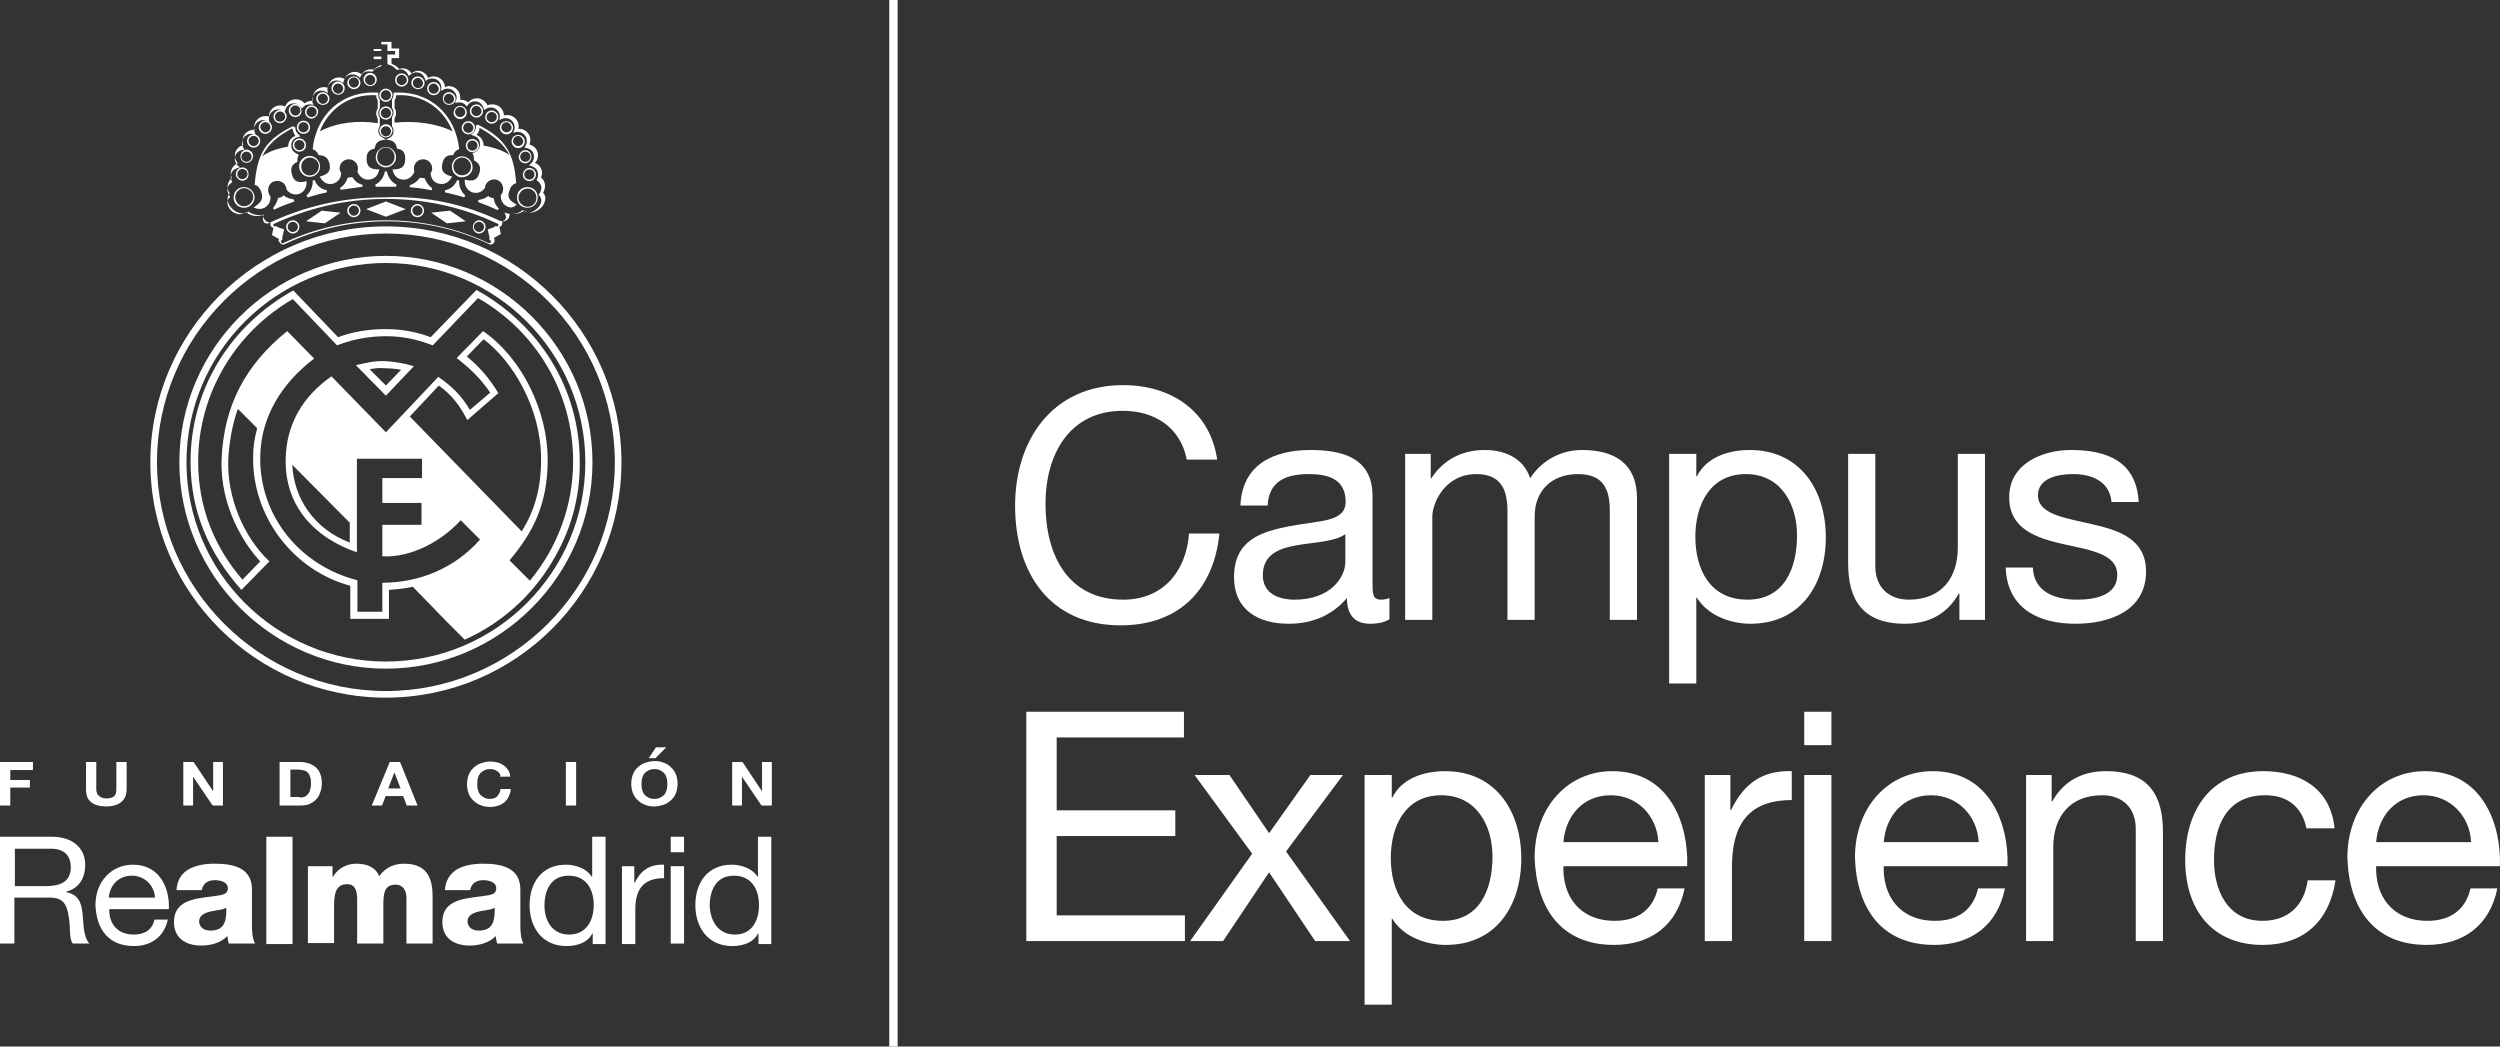 <svg xmlns="http://www.w3.org/2000/svg" width="172" height="72" viewBox="0 0 172 72" fill="none"><rect x="0" y="0" width="172" height="72" fill="#333333" stroke="none"/><path d="M169.969 61.121H171.817C171.311 63.64 169.507 65.01 166.955 65.01C163.325 65.01 161.609 62.491 161.499 59C161.499 55.575 163.743 53.056 166.845 53.056C170.871 53.056 172.103 56.834 171.993 59.596H163.479C163.413 61.585 164.535 63.353 167.021 63.353C168.561 63.353 169.639 62.602 169.969 61.121ZM163.479 57.939H170.013C169.925 56.15 168.583 54.713 166.735 54.713C164.777 54.713 163.611 56.194 163.479 57.939Z" fill="white"></path><path d="M160.617 56.989H158.681C158.395 55.553 157.405 54.713 155.865 54.713C153.159 54.713 152.323 56.857 152.323 59.177C152.323 61.276 153.269 63.353 155.645 63.353C157.449 63.353 158.527 62.292 158.769 60.569H160.683C160.265 63.353 158.527 65.01 155.667 65.01C152.191 65.01 150.343 62.58 150.343 59.177C150.343 55.752 152.103 53.056 155.711 53.056C158.285 53.056 160.353 54.271 160.617 56.989Z" fill="white"></path><path d="M139.394 64.745V53.321H141.154V55.133H141.198C141.99 53.719 143.266 53.056 144.894 53.056C147.886 53.056 148.81 54.779 148.81 57.232V64.745H146.94V57.011C146.94 55.619 146.06 54.713 144.63 54.713C142.364 54.713 141.264 56.238 141.264 58.293V64.745H139.394Z" fill="white"></path><path d="M136.092 61.121H137.94C137.434 63.64 135.63 65.01 133.078 65.01C129.448 65.01 127.732 62.491 127.622 59C127.622 55.575 129.866 53.056 132.968 53.056C136.994 53.056 138.226 56.834 138.116 59.596H129.602C129.536 61.585 130.658 63.353 133.144 63.353C134.684 63.353 135.762 62.602 136.092 61.121ZM129.602 57.939H136.136C136.048 56.15 134.706 54.713 132.858 54.713C130.9 54.713 129.734 56.194 129.602 57.939Z" fill="white"></path><path d="M124.131 64.745V53.321H126.001V64.745H124.131ZM126.001 48.968V51.266H124.131V48.968H126.001Z" fill="white"></path><path d="M117.289 64.745V53.321H119.049V55.73H119.093C119.995 53.896 121.249 52.99 123.273 53.056V55.045C120.259 55.045 119.159 56.768 119.159 59.663V64.745H117.289Z" fill="white"></path><path d="M114.052 61.121H115.9C115.394 63.64 113.59 65.01 111.038 65.01C107.408 65.01 105.692 62.491 105.582 59C105.582 55.575 107.826 53.056 110.928 53.056C114.954 53.056 116.186 56.834 116.076 59.596H107.562C107.496 61.585 108.618 63.353 111.104 63.353C112.644 63.353 113.722 62.602 114.052 61.121ZM107.562 57.939H114.096C114.008 56.15 112.666 54.713 110.818 54.713C108.86 54.713 107.694 56.194 107.562 57.939Z" fill="white"></path><path d="M102.683 58.934C102.683 56.79 101.583 54.713 99.163 54.713C96.655 54.713 95.687 56.879 95.687 59.022C95.687 61.276 96.699 63.353 99.273 63.353C101.825 63.353 102.683 61.165 102.683 58.934ZM93.883 69.12V53.321H95.753V54.868H95.797C96.413 53.608 97.865 53.056 99.427 53.056C102.925 53.056 104.663 55.84 104.663 59.066C104.663 62.292 102.947 65.01 99.471 65.01C98.305 65.01 96.633 64.568 95.797 63.22H95.753V69.12H93.883Z" fill="white"></path><path d="M81.88 64.745L86.148 58.735L82.188 53.321H84.586L87.314 57.321L90.152 53.321H92.396L88.48 58.58L92.88 64.745H90.482L87.314 60.016L84.146 64.745H81.88Z" fill="white"></path><path d="M70.609 64.745V48.968H81.455V50.736H72.699V55.752H80.861V57.52H72.699V62.977H81.521V64.745H70.609Z" fill="white"></path><path d="M137.99 39.047H139.86C139.926 40.726 141.378 41.257 142.918 41.257C144.084 41.257 145.668 40.991 145.668 39.555C145.668 38.097 143.82 37.854 141.95 37.434C140.102 37.014 138.232 36.395 138.232 34.208C138.232 31.91 140.498 30.96 142.478 30.96C144.986 30.96 146.988 31.755 147.142 34.539H145.272C145.14 33.081 143.864 32.617 142.632 32.617C141.51 32.617 140.212 32.926 140.212 34.075C140.212 35.423 142.192 35.644 143.93 36.064C145.8 36.484 147.648 37.102 147.648 39.312C147.648 42.03 145.118 42.914 142.808 42.914C140.256 42.914 138.1 41.875 137.99 39.047Z" fill="white"></path><path d="M136.567 31.225V42.649H134.807V40.837H134.763C133.971 42.251 132.695 42.914 131.067 42.914C128.075 42.914 127.151 41.19 127.151 38.737V31.225H129.021V38.959C129.021 40.35 129.901 41.257 131.331 41.257C133.597 41.257 134.697 39.732 134.697 37.677V31.225H136.567Z" fill="white"></path><path d="M123.636 36.837C123.636 34.694 122.536 32.617 120.116 32.617C117.608 32.617 116.64 34.782 116.64 36.926C116.64 39.179 117.652 41.257 120.226 41.257C122.778 41.257 123.636 39.069 123.636 36.837ZM114.836 47.024V31.225H116.706V32.772H116.75C117.366 31.512 118.818 30.96 120.38 30.96C123.878 30.96 125.616 33.744 125.616 36.97C125.616 40.196 123.9 42.914 120.424 42.914C119.258 42.914 117.586 42.472 116.75 41.124H116.706V47.024H114.836Z" fill="white"></path><path d="M96.674 42.649V31.225H98.434V32.904H98.478C99.314 31.622 100.59 30.96 102.152 30.96C103.538 30.96 104.814 31.512 105.276 32.904C106.046 31.689 107.388 30.96 108.84 30.96C111.106 30.96 112.625 31.91 112.625 34.274V42.649H110.754V35.158C110.754 33.744 110.38 32.617 108.554 32.617C106.75 32.617 105.584 33.766 105.584 35.533V42.649H103.714V35.158C103.714 33.677 103.252 32.617 101.58 32.617C99.358 32.617 98.544 34.672 98.544 35.533V42.649H96.674Z" fill="white"></path><path d="M92.558 38.671V36.749C91.832 37.279 90.424 37.301 89.17 37.522C87.938 37.743 86.882 38.185 86.882 39.577C86.882 40.815 87.938 41.257 89.082 41.257C91.546 41.257 92.558 39.71 92.558 38.671ZM95.594 41.146V42.604C95.264 42.803 94.846 42.914 94.252 42.914C93.284 42.914 92.668 42.383 92.668 41.146C91.634 42.361 90.248 42.914 88.664 42.914C86.596 42.914 84.902 41.986 84.902 39.71C84.902 37.124 86.816 36.572 88.752 36.196C90.82 35.799 92.58 35.931 92.58 34.517C92.58 32.882 91.238 32.617 90.05 32.617C88.466 32.617 87.3 33.103 87.212 34.782H85.342C85.452 31.954 87.63 30.96 90.16 30.96C92.206 30.96 94.428 31.424 94.428 34.097V39.975C94.428 40.859 94.428 41.257 95.022 41.257C95.176 41.257 95.352 41.234 95.594 41.146Z" fill="white"></path><path d="M83.743 31.622H81.653C81.213 29.391 79.431 28.264 77.253 28.264C73.513 28.264 71.929 31.357 71.929 34.65C71.929 38.251 73.513 41.257 77.275 41.257C80.025 41.257 81.609 39.312 81.807 36.705H83.897C83.501 40.638 81.059 43.024 77.099 43.024C72.215 43.024 69.839 39.4 69.839 34.804C69.839 30.23 72.435 26.496 77.275 26.496C80.553 26.496 83.259 28.264 83.743 31.622Z" fill="white"></path><path d="M61.758 0H61.181V72H61.758V0Z" fill="white"></path><path d="M0 57.568H3.566C4.978 57.568 5.861 58.324 5.861 59.491C5.861 60.384 5.472 61.105 4.555 61.345V61.38C5.437 61.551 5.614 62.169 5.684 62.891C5.755 63.611 5.72 64.401 6.143 64.916H5.013C4.731 64.607 4.872 63.818 4.731 63.096C4.625 62.375 4.449 61.757 3.46 61.757H0.989V64.916H0V57.568ZM3.107 60.968C4.06 60.968 4.872 60.727 4.872 59.663C4.872 58.942 4.484 58.392 3.531 58.392H1.024V60.968H3.107Z" fill="white"></path><path d="M11.545 63.268C11.298 64.436 10.415 65.088 9.215 65.088C7.45 65.088 6.638 63.921 6.567 62.272C6.567 60.659 7.661 59.491 9.144 59.491C11.086 59.491 11.686 61.242 11.616 62.547H7.52C7.485 63.474 8.015 64.298 9.215 64.298C9.956 64.298 10.486 63.955 10.627 63.268H11.545ZM10.662 61.757C10.627 60.933 9.956 60.247 9.074 60.247C8.12 60.247 7.556 60.933 7.485 61.757H10.662Z" fill="white"></path><path d="M12.145 61.242C12.181 60.556 12.498 60.075 12.993 59.8C13.487 59.526 14.123 59.422 14.758 59.422C16.064 59.422 17.335 59.697 17.335 61.208V63.543C17.335 63.989 17.335 64.504 17.547 64.916H15.747C15.676 64.745 15.676 64.573 15.641 64.401C15.182 64.882 14.476 65.054 13.84 65.054C12.781 65.054 11.969 64.539 11.969 63.44C11.969 61.689 13.911 61.826 15.182 61.586C15.499 61.517 15.676 61.414 15.676 61.105C15.676 60.693 15.182 60.556 14.793 60.556C14.299 60.556 13.981 60.762 13.875 61.242H12.145ZM14.476 64.024C15.323 64.024 15.605 63.543 15.57 62.444C15.323 62.616 14.864 62.616 14.44 62.719C14.052 62.822 13.699 62.993 13.699 63.406C13.734 63.852 14.087 64.024 14.476 64.024Z" fill="white"></path><path d="M18.324 57.568H20.125V64.951H18.324V57.568Z" fill="white"></path><path d="M21.113 59.594H22.878V60.315H22.914C23.232 59.766 23.832 59.422 24.503 59.422C25.209 59.422 25.809 59.629 26.091 60.281C26.515 59.697 27.08 59.422 27.821 59.422C29.587 59.422 29.763 60.727 29.763 61.723V64.916H27.963V61.792C27.963 61.208 27.68 60.865 27.221 60.865C26.444 60.865 26.374 61.448 26.374 62.307V64.916H24.573V61.86C24.573 61.242 24.397 60.83 23.902 60.83C23.267 60.83 22.984 61.208 22.984 62.272V64.882H21.184V59.594H21.113Z" fill="white"></path><path d="M30.611 61.242C30.646 60.556 30.999 60.075 31.458 59.8C31.952 59.526 32.588 59.422 33.223 59.422C34.53 59.422 35.801 59.697 35.801 61.208V63.543C35.801 63.989 35.801 64.504 36.012 64.916H34.212C34.141 64.745 34.141 64.573 34.106 64.401C33.647 64.882 32.941 65.054 32.305 65.054C31.246 65.054 30.434 64.539 30.434 63.44C30.434 61.689 32.376 61.826 33.647 61.586C33.965 61.517 34.141 61.414 34.141 61.105C34.141 60.693 33.647 60.556 33.258 60.556C32.764 60.556 32.447 60.762 32.341 61.242H30.611ZM32.941 64.024C33.788 64.024 34.071 63.543 34.035 62.444C33.788 62.616 33.329 62.616 32.906 62.719C32.517 62.822 32.164 62.993 32.164 63.406C32.199 63.852 32.552 64.024 32.941 64.024Z" fill="white"></path><path d="M41.697 64.951H40.779V64.23H40.743C40.461 64.813 39.755 65.088 38.978 65.088C37.283 65.088 36.436 63.783 36.436 62.272C36.436 60.762 37.248 59.491 38.943 59.491C39.508 59.491 40.32 59.697 40.708 60.315H40.743V57.568H41.661V64.951H41.697ZM39.155 64.298C40.355 64.298 40.849 63.303 40.849 62.272C40.849 61.208 40.355 60.247 39.119 60.247C37.884 60.247 37.46 61.277 37.46 62.307C37.46 63.337 37.99 64.298 39.155 64.298Z" fill="white"></path><path d="M42.791 59.594H43.639V60.727H43.674C44.098 59.869 44.698 59.457 45.686 59.491V60.418C44.239 60.418 43.709 61.208 43.709 62.581V64.951H42.791V59.594Z" fill="white"></path><path d="M47.063 58.633H46.145V57.568H47.063V58.633ZM46.145 59.594H47.063V64.916H46.145V59.594Z" fill="white"></path><path d="M53.101 64.951H52.183V64.23H52.147C51.865 64.813 51.159 65.088 50.382 65.088C48.687 65.088 47.84 63.783 47.84 62.272C47.84 60.762 48.652 59.491 50.347 59.491C50.912 59.491 51.724 59.697 52.112 60.315H52.147V57.568H53.065V64.951H53.101ZM50.559 64.298C51.759 64.298 52.218 63.303 52.218 62.272C52.218 61.208 51.724 60.247 50.488 60.247C49.252 60.247 48.829 61.277 48.829 62.307C48.864 63.337 49.394 64.298 50.559 64.298Z" fill="white"></path><path d="M2.267 52.425V52.978H0.708V53.662H2.055V54.183H0.708V55.42H0V52.425H2.267Z" fill="white"></path><path d="M8.325 55.192C8.077 55.387 7.722 55.485 7.297 55.485C6.872 55.485 6.518 55.387 6.27 55.192C6.022 54.997 5.916 54.704 5.916 54.281V52.425H6.624V54.281C6.624 54.346 6.624 54.443 6.66 54.508C6.66 54.574 6.695 54.671 6.766 54.704C6.801 54.769 6.872 54.801 6.979 54.867C7.049 54.899 7.191 54.932 7.333 54.932C7.581 54.932 7.758 54.867 7.864 54.769C7.97 54.671 8.006 54.508 8.006 54.281V52.425H8.714V54.281C8.714 54.704 8.573 54.997 8.325 55.192Z" fill="white"></path><path d="M13.319 52.425L14.666 54.443V52.425H15.339V55.42H14.63L13.284 53.434V55.42H12.611V52.425H13.319Z" fill="white"></path><path d="M20.652 52.425C20.865 52.425 21.042 52.458 21.254 52.523C21.431 52.588 21.609 52.686 21.715 52.783C21.857 52.913 21.963 53.044 22.034 53.239C22.105 53.434 22.14 53.63 22.14 53.89C22.14 54.118 22.105 54.313 22.034 54.508C21.963 54.704 21.892 54.867 21.75 54.997C21.644 55.127 21.467 55.225 21.29 55.322C21.113 55.387 20.9 55.42 20.652 55.42H19.235V52.425H20.652ZM20.617 54.867C20.723 54.867 20.829 54.867 20.9 54.834C21.006 54.801 21.077 54.769 21.148 54.671C21.219 54.606 21.29 54.508 21.325 54.378C21.361 54.248 21.396 54.118 21.396 53.955C21.396 53.792 21.396 53.662 21.361 53.532C21.325 53.402 21.29 53.304 21.219 53.206C21.148 53.109 21.042 53.044 20.936 53.011C20.829 52.978 20.652 52.946 20.475 52.946H19.979V54.834H20.617V54.867Z" fill="white"></path><path d="M27.524 52.425L28.729 55.42H27.985L27.737 54.769H26.533L26.285 55.42H25.576L26.816 52.425H27.524ZM27.56 54.248L27.135 53.141L26.71 54.248H27.56Z" fill="white"></path><path d="M34.361 53.206C34.326 53.141 34.255 53.076 34.184 53.044C34.113 53.011 34.042 52.946 33.972 52.946C33.901 52.913 33.795 52.913 33.724 52.913C33.547 52.913 33.44 52.946 33.299 53.011C33.192 53.076 33.086 53.141 33.015 53.239C32.944 53.337 32.909 53.434 32.873 53.565C32.838 53.695 32.838 53.825 32.838 53.955C32.838 54.085 32.838 54.215 32.873 54.313C32.909 54.443 32.944 54.541 33.015 54.639C33.086 54.736 33.192 54.801 33.299 54.867C33.405 54.932 33.547 54.964 33.724 54.964C33.936 54.964 34.113 54.899 34.22 54.769C34.326 54.639 34.432 54.476 34.432 54.281H35.141C35.141 54.476 35.07 54.639 34.999 54.801C34.928 54.964 34.822 55.094 34.716 55.192C34.574 55.29 34.432 55.387 34.291 55.42C34.113 55.485 33.936 55.518 33.724 55.518C33.476 55.518 33.263 55.485 33.051 55.387C32.838 55.322 32.696 55.192 32.555 55.062C32.413 54.932 32.307 54.769 32.236 54.574C32.165 54.378 32.13 54.183 32.13 53.955C32.13 53.727 32.165 53.532 32.236 53.337C32.307 53.141 32.413 52.978 32.555 52.848C32.696 52.718 32.873 52.588 33.051 52.523C33.263 52.458 33.476 52.393 33.724 52.393C33.901 52.393 34.078 52.425 34.22 52.458C34.397 52.49 34.538 52.588 34.645 52.653C34.786 52.751 34.857 52.848 34.964 52.978C35.034 53.109 35.105 53.272 35.105 53.434H34.397C34.432 53.369 34.432 53.272 34.361 53.206Z" fill="white"></path><path d="M39.639 52.425V55.42H38.931V52.425H39.639Z" fill="white"></path><path d="M43.536 53.304C43.607 53.109 43.713 52.946 43.855 52.816C43.997 52.686 44.174 52.555 44.351 52.49C44.563 52.425 44.776 52.36 45.024 52.36C45.272 52.36 45.484 52.393 45.697 52.49C45.91 52.555 46.051 52.686 46.193 52.816C46.335 52.946 46.441 53.109 46.512 53.304C46.583 53.499 46.618 53.695 46.618 53.923C46.618 54.15 46.583 54.346 46.512 54.541C46.441 54.736 46.335 54.899 46.193 55.029C46.051 55.16 45.874 55.29 45.697 55.355C45.484 55.42 45.272 55.485 45.024 55.485C44.776 55.485 44.563 55.453 44.351 55.355C44.138 55.29 43.997 55.16 43.855 55.029C43.713 54.899 43.607 54.736 43.536 54.541C43.465 54.346 43.43 54.15 43.43 53.923C43.43 53.695 43.465 53.499 43.536 53.304ZM44.174 54.313C44.209 54.443 44.245 54.541 44.316 54.639C44.386 54.736 44.493 54.801 44.599 54.867C44.705 54.932 44.847 54.964 45.024 54.964C45.201 54.964 45.307 54.932 45.449 54.867C45.555 54.801 45.662 54.736 45.733 54.639C45.803 54.541 45.839 54.443 45.874 54.313C45.91 54.183 45.91 54.085 45.91 53.955C45.91 53.825 45.91 53.695 45.874 53.565C45.839 53.434 45.803 53.337 45.733 53.239C45.662 53.141 45.555 53.076 45.449 53.011C45.343 52.946 45.201 52.913 45.024 52.913C44.847 52.913 44.741 52.946 44.599 53.011C44.493 53.076 44.386 53.141 44.316 53.239C44.245 53.337 44.209 53.434 44.174 53.565C44.138 53.695 44.138 53.825 44.138 53.955C44.138 54.053 44.138 54.183 44.174 54.313ZM45.13 51.416L44.634 52.165H45.095L45.839 51.416H45.13Z" fill="white"></path><path d="M51.081 52.425L52.428 54.443V52.425H53.101V55.42H52.392L51.046 53.434V55.42H50.373V52.425H51.081Z" fill="white"></path><path d="M42.756 31.804C42.756 40.723 35.476 47.998 26.55 47.998C17.625 47.998 10.344 40.723 10.344 31.804C10.344 22.886 17.625 15.576 26.55 15.576C35.476 15.576 42.756 22.886 42.756 31.804ZM42.301 31.804C42.301 23.131 35.231 16.066 26.55 16.066C17.87 16.066 10.799 23.131 10.799 31.804C10.799 40.443 17.87 47.543 26.55 47.543C35.231 47.543 42.301 40.478 42.301 31.804ZM12.829 31.804C12.829 39.359 18.99 45.514 26.55 45.514C34.111 45.514 40.271 39.359 40.271 31.804C40.271 24.25 34.076 18.094 26.55 18.094C18.99 18.094 12.829 24.25 12.829 31.804ZM12.339 31.804C12.339 23.97 18.745 17.604 26.55 17.604C34.356 17.604 40.761 23.97 40.761 31.804C40.761 39.604 34.356 46.004 26.55 46.004C18.745 46.004 12.339 39.604 12.339 31.804ZM28.195 28.657L35.896 36.561C36.771 35.127 37.226 33.658 37.226 31.594C37.226 28.027 35.231 24.809 33.271 23.34L32.116 24.529C33.026 25.264 33.691 26.068 34.286 27.048L32.151 28.901C31.626 27.887 31.101 27.188 30.191 26.523L28.195 28.657ZM37.961 38.694C36.561 41.038 34.461 42.891 31.976 44.011L30.716 42.752L28.405 40.373C27.88 40.478 27.32 40.548 26.76 40.583V42.577H24.1V40.303C20.11 39.219 17.345 35.477 17.415 31.42C17.415 30.755 17.52 30.09 17.695 29.461L16.365 28.132C15.98 29.216 15.77 30.405 15.7 31.664C15.63 34.183 16.715 36.911 18.535 38.624L16.61 40.583C14.37 38.065 13.11 35.197 13.11 31.769C13.11 26.768 15.84 22.396 20.18 19.983L23.26 23.2C24.275 22.816 25.43 22.641 26.515 22.641C27.67 22.641 28.721 22.851 29.631 23.2L32.781 19.948C37.121 22.361 39.886 26.733 39.886 31.769C39.921 34.322 39.221 36.631 37.961 38.694ZM24.1 36.001L20.11 31.979C20.215 34.253 21.58 36.386 24.065 37.33V36.001H24.1ZM29.875 23.655L29.77 23.76C28.686 23.34 27.705 23.131 26.55 23.131C25.395 23.131 24.275 23.34 23.19 23.76L20.145 20.577C16.26 22.816 13.634 27.013 13.634 31.769C13.634 34.917 14.755 37.645 16.68 39.883L17.905 38.624C16.855 37.505 15.14 34.917 15.245 31.629C15.385 27.922 16.89 25.089 19.76 22.781L21.615 24.669C19.445 26.313 17.94 28.622 17.905 31.42C17.835 35.512 20.67 38.939 24.59 39.919V42.087H26.305V40.093C28.86 40.093 31.311 39.079 33.026 37.12L31.696 35.791C30.401 37.225 28.3 38.38 26.305 38.275V36.106H29V34.602H26.305V32.889H29.035V31.559H24.555V37.995C21.65 37.016 19.585 34.812 19.655 31.594C19.69 29.181 20.845 27.258 22.805 25.893L26.55 29.741L30.156 25.928C31.066 26.558 31.766 27.223 32.326 28.202L33.726 27.013C33.061 26.033 32.326 25.334 31.416 24.634L33.236 22.781C35.966 24.669 37.681 28.342 37.681 31.629C37.681 34.707 36.666 36.631 35.056 38.554L36.456 39.953C38.311 37.715 39.431 34.847 39.431 31.734C39.431 26.943 36.806 22.746 32.886 20.507L29.875 23.655ZM24.485 25.124C25.115 24.984 25.78 24.809 26.445 24.844C27.145 24.879 27.775 24.984 28.476 25.194L26.55 27.223L24.485 25.124ZM25.43 25.404L26.55 26.523L27.6 25.439C27.18 25.369 26.795 25.334 26.41 25.334C26.165 25.299 25.78 25.334 25.43 25.404ZM34.391 15.191C34.671 15.296 34.916 15.016 34.776 14.771L34.706 14.632C35.196 14.771 35.546 14.771 35.966 14.457C36.316 14.701 36.631 14.632 36.911 14.387C37.226 14.142 37.401 13.687 37.051 13.407C37.331 13.058 37.331 12.673 36.911 12.393C36.981 12.253 37.016 12.183 37.016 12.008C37.016 11.589 36.701 11.449 36.386 11.379C36.596 11.204 36.736 11.064 36.736 10.784C36.736 10.365 36.421 10.19 36.071 10.155C36.176 10.015 36.246 9.91 36.246 9.7C36.246 9.35 35.966 9.07 35.616 9.07C35.511 9.07 35.406 9.105 35.301 9.14C35.371 9.001 35.406 8.896 35.406 8.756C35.406 8.406 35.126 8.126 34.776 8.126C34.601 8.126 34.496 8.196 34.356 8.266C34.356 8.196 34.391 8.091 34.391 8.021C34.391 7.671 34.111 7.392 33.761 7.392C33.586 7.392 33.481 7.462 33.306 7.567C33.236 7.252 33.061 6.972 32.676 6.972C32.396 6.972 32.256 7.112 32.116 7.322C31.976 7.147 31.836 7.042 31.591 7.042C31.486 7.042 31.416 7.077 31.311 7.077C31.346 6.937 31.416 6.867 31.416 6.727C31.416 6.377 31.136 6.098 30.786 6.098C30.576 6.098 30.471 6.168 30.331 6.272C30.331 6.203 30.366 6.098 30.366 6.028C30.366 5.678 30.086 5.398 29.735 5.398C29.526 5.398 29.421 5.468 29.28 5.573C29.21 5.258 29.035 4.978 28.651 4.978C28.405 4.978 28.3 5.083 28.125 5.223C28.02 4.978 27.845 4.769 27.53 4.769C27.425 4.769 27.355 4.804 27.285 4.804C27.11 4.594 26.935 4.489 26.655 4.419V3.754H27.18V3.509H26.655V3.055H26.235V3.509H25.71V3.894H26.235V4.559C25.955 4.629 25.78 4.734 25.605 4.943C25.535 4.908 25.465 4.908 25.36 4.908C25.045 4.908 24.87 5.083 24.765 5.363C24.625 5.223 24.485 5.118 24.24 5.118C23.855 5.118 23.68 5.398 23.61 5.713C23.47 5.608 23.365 5.538 23.155 5.538C22.805 5.538 22.525 5.818 22.525 6.168C22.525 6.237 22.56 6.342 22.56 6.412C22.42 6.307 22.28 6.237 22.105 6.237C21.755 6.237 21.475 6.517 21.475 6.867C21.475 7.007 21.51 7.112 21.58 7.217C21.475 7.182 21.405 7.182 21.3 7.182C21.055 7.182 20.915 7.287 20.775 7.462C20.635 7.252 20.495 7.112 20.215 7.112C19.83 7.112 19.655 7.392 19.585 7.706C19.445 7.602 19.34 7.532 19.13 7.532C18.78 7.532 18.5 7.811 18.5 8.161C18.5 8.231 18.535 8.336 18.535 8.406C18.395 8.336 18.29 8.266 18.115 8.266C17.765 8.266 17.485 8.546 17.485 8.896C17.485 9.036 17.555 9.14 17.59 9.28C17.485 9.245 17.38 9.21 17.275 9.21C16.925 9.21 16.645 9.49 16.645 9.84C16.645 10.015 16.715 10.12 16.82 10.295C16.47 10.33 16.155 10.505 16.155 10.924C16.155 11.204 16.295 11.344 16.505 11.519C16.155 11.589 15.875 11.764 15.875 12.148C15.875 12.288 15.91 12.393 15.98 12.533C15.56 12.778 15.56 13.197 15.84 13.547C15.245 14.037 16.155 15.121 16.925 14.597C17.345 14.911 17.695 14.911 18.185 14.771C18.115 14.911 18.045 15.016 18.115 15.191C18.185 15.366 18.36 15.436 18.535 15.331C20.915 14.212 23.54 13.582 26.34 13.582C29.351 13.442 32.011 14.072 34.391 15.191ZM19.2 16.45L18.71 16.17L18.815 15.681C18.64 15.646 18.535 15.436 18.64 15.296C18.43 15.331 18.255 15.226 18.15 15.016C18.115 14.946 18.115 14.841 18.115 14.771C17.765 14.841 17.38 14.771 17.1 14.562C16.26 15.051 15.28 13.862 15.805 13.303C15.56 12.953 15.63 12.498 15.945 12.253C15.91 12.148 15.875 12.043 15.875 11.938C15.875 11.624 16.085 11.344 16.365 11.239C16.26 11.099 16.155 10.924 16.155 10.714C16.155 10.365 16.4 10.05 16.75 9.98C16.715 9.945 16.68 9.84 16.68 9.7C16.68 9.28 17.03 8.931 17.45 8.931H17.52C17.52 8.861 17.485 8.791 17.485 8.756C17.485 8.336 17.835 7.986 18.255 7.986C18.325 7.986 18.43 7.986 18.5 8.021C18.5 7.602 18.85 7.252 19.27 7.252C19.41 7.252 19.515 7.287 19.62 7.322C19.725 7.042 20.005 6.832 20.355 6.832C20.6 6.832 20.81 6.937 20.95 7.112C21.09 7.007 21.265 6.937 21.44 6.937H21.51C21.51 6.902 21.51 6.832 21.51 6.762C21.51 6.342 21.86 5.993 22.28 5.993C22.385 5.993 22.49 6.028 22.56 6.063C22.56 5.643 22.91 5.328 23.33 5.328C23.47 5.328 23.575 5.363 23.715 5.433C23.82 5.153 24.1 4.943 24.415 4.943C24.59 4.943 24.765 5.013 24.87 5.118C25.01 4.908 25.255 4.769 25.5 4.769C25.57 4.769 25.64 4.769 25.71 4.804C25.85 4.664 25.99 4.559 26.165 4.489L26.235 4.454V4.069H25.71V3.37H26.235V2.88H26.935V3.335H27.46V3.999H26.935V4.384L27.005 4.419C27.18 4.489 27.32 4.594 27.46 4.734C27.53 4.734 27.6 4.699 27.67 4.699C27.95 4.699 28.195 4.838 28.3 5.048C28.441 4.943 28.581 4.873 28.756 4.873C29.07 4.873 29.351 5.083 29.456 5.363C29.561 5.293 29.701 5.258 29.84 5.258C30.261 5.258 30.611 5.608 30.611 5.993C30.716 5.958 30.786 5.923 30.891 5.923C31.311 5.923 31.661 6.272 31.661 6.692C31.661 6.762 31.661 6.797 31.661 6.867H31.731C31.906 6.867 32.081 6.937 32.221 7.042C32.361 6.867 32.571 6.762 32.816 6.762C33.131 6.762 33.411 6.972 33.551 7.252C33.656 7.182 33.761 7.182 33.901 7.182C34.321 7.182 34.671 7.532 34.671 7.951C34.741 7.916 34.811 7.916 34.916 7.916C35.336 7.916 35.686 8.266 35.686 8.686C35.686 8.756 35.686 8.826 35.651 8.861H35.721C36.141 8.861 36.491 9.21 36.491 9.63C36.491 9.735 36.456 9.84 36.421 9.945C36.771 10.015 37.016 10.33 37.016 10.679C37.016 10.889 36.946 11.064 36.806 11.204C37.086 11.309 37.296 11.589 37.296 11.903C37.296 12.008 37.261 12.113 37.226 12.218C37.541 12.463 37.576 12.883 37.366 13.268C37.716 13.617 37.401 14.177 37.121 14.387C36.841 14.597 36.456 14.736 36.071 14.492C35.791 14.701 35.406 14.771 35.056 14.701C35.091 15.016 34.846 15.261 34.531 15.226C34.601 15.366 34.531 15.576 34.356 15.611L34.461 16.101L33.971 16.38C34.041 16.45 34.041 16.555 34.006 16.66C33.936 16.8 33.796 16.87 33.656 16.8C31.521 15.786 29.14 15.226 26.62 15.226C24.1 15.226 21.72 15.786 19.585 16.8C19.445 16.87 19.305 16.8 19.235 16.66C19.13 16.625 19.165 16.52 19.2 16.45ZM19.55 15.786L19.41 16.38L19.445 16.485C19.41 16.485 19.375 16.52 19.375 16.52C19.34 16.555 19.305 16.59 19.34 16.66C19.375 16.73 19.445 16.765 19.48 16.73C21.615 15.716 24.03 15.156 26.55 15.156C29.07 15.156 31.486 15.716 33.621 16.73C33.726 16.765 33.901 16.59 33.656 16.485L33.691 16.38L33.551 15.786L34.041 15.611L34.076 15.541C34.111 15.541 34.146 15.576 34.181 15.576C34.321 15.576 34.321 15.436 34.251 15.401C31.906 14.282 29.316 13.687 26.55 13.687C23.785 13.687 21.195 14.317 18.85 15.401C18.78 15.436 18.78 15.576 18.92 15.576C18.955 15.576 18.99 15.576 19.025 15.541L19.06 15.611L19.55 15.786ZM31.136 9.036C30.541 7.532 29.14 6.447 27.25 6.552C27.25 6.692 27.215 6.797 27.145 6.902V7.427C27.215 7.532 27.25 7.671 27.25 7.776C27.25 7.916 27.215 8.021 27.145 8.126V8.441C28.405 8.301 29.946 8.441 31.136 9.036ZM26.025 6.552C26.025 6.657 26.06 6.762 26.13 6.867V7.462C26.06 7.567 26.025 7.671 26.025 7.776C26.025 7.881 26.06 7.986 26.13 8.091V8.686C26.06 8.791 26.025 8.896 26.025 9.001C26.025 9.35 26.305 9.455 26.55 9.595C26.83 9.49 27.075 9.385 27.075 9.001C27.075 8.896 27.04 8.791 26.97 8.686V8.056C27.04 7.951 27.075 7.846 27.075 7.741C27.075 7.636 27.04 7.532 26.97 7.427V6.832C27.04 6.727 27.075 6.622 27.075 6.517C27.075 6.482 27.075 6.412 27.075 6.377C29.561 6.203 31.346 7.881 31.591 10.26C31.381 10.33 31.276 10.434 31.171 10.679C30.751 10.644 30.541 10.819 30.436 11.239C30.296 11.799 30.576 12.008 31.101 12.148C30.926 12.498 30.611 12.743 30.191 12.638C29.84 12.568 29.631 12.253 29.631 11.903C29.701 11.799 29.735 11.694 29.735 11.589C29.735 11.239 29.456 10.959 29.105 10.959C28.756 10.959 28.476 11.239 28.476 11.589C28.476 11.659 28.476 11.729 28.511 11.799C28.405 12.113 28.125 12.358 27.775 12.358C27.32 12.358 27.075 12.043 27.005 11.659C27.565 11.659 27.88 11.519 27.88 10.924C27.88 10.505 27.74 10.295 27.32 10.225C27.215 9.7 26.97 9.665 26.55 9.595C26.13 9.665 25.85 9.7 25.78 10.225C25.36 10.295 25.22 10.539 25.22 10.924C25.22 11.519 25.535 11.659 26.095 11.659C26.025 12.043 25.78 12.358 25.325 12.358C24.975 12.358 24.695 12.113 24.59 11.799C24.625 11.729 24.625 11.659 24.625 11.589C24.625 11.239 24.345 10.959 23.995 10.959C23.645 10.959 23.365 11.239 23.365 11.589C23.365 11.694 23.4 11.799 23.47 11.903C23.47 12.253 23.26 12.533 22.91 12.638C22.49 12.743 22.175 12.498 22 12.148C22.525 12.008 22.805 11.799 22.665 11.239C22.56 10.854 22.35 10.679 21.93 10.679C21.825 10.47 21.755 10.365 21.51 10.26C21.755 7.881 23.54 6.203 26.025 6.377C26.025 6.482 26.025 6.517 26.025 6.552ZM25.885 6.552C23.995 6.447 22.595 7.532 22 9.036C23.19 8.406 24.695 8.266 25.99 8.476V8.161C25.92 8.056 25.885 7.916 25.885 7.811C25.885 7.671 25.92 7.567 25.99 7.462V6.937C25.92 6.797 25.885 6.692 25.885 6.552ZM33.551 13.512L33.586 13.477C33.656 13.547 33.726 13.582 33.831 13.617C33.866 13.617 33.936 13.617 33.971 13.652C34.006 13.932 34.111 14.142 34.321 14.352L34.251 14.457C33.796 14.247 33.341 14.072 32.886 13.897L32.921 13.757C33.131 13.722 33.376 13.652 33.551 13.512ZM26.48 11.799H26.62C26.69 12.183 26.935 12.533 27.285 12.708L27.25 12.848C27.005 12.848 26.795 12.848 26.55 12.848C26.305 12.848 26.095 12.848 25.85 12.848L25.815 12.708C26.165 12.533 26.41 12.183 26.48 11.799ZM18.85 14.422L18.78 14.317C18.955 14.107 19.06 13.897 19.13 13.617C19.305 13.582 19.375 13.582 19.515 13.442C19.725 13.617 19.97 13.687 20.215 13.722L20.25 13.862C19.76 14.037 19.305 14.212 18.85 14.422ZM22.49 13.093V13.232C22.035 13.337 21.615 13.442 21.16 13.582L21.09 13.442C21.37 13.197 21.545 12.813 21.51 12.428L21.65 12.393C21.79 12.778 22.105 13.023 22.49 13.093ZM23.435 13.058L23.4 12.918C23.68 12.743 23.82 12.533 23.925 12.218H23.995C24.065 12.218 24.135 12.183 24.24 12.183C24.415 12.463 24.625 12.638 24.94 12.708V12.848C24.415 12.918 23.925 12.988 23.435 13.058ZM28.195 12.883V12.743C28.511 12.638 28.721 12.463 28.895 12.218C28.965 12.253 29.035 12.253 29.14 12.253H29.21C29.316 12.533 29.491 12.778 29.735 12.953L29.701 13.093C29.175 12.988 28.686 12.918 28.195 12.883ZM32.011 13.442L31.941 13.582C31.521 13.442 31.066 13.337 30.611 13.232V13.093C30.996 13.023 31.311 12.743 31.451 12.393L31.591 12.428C31.556 12.813 31.731 13.197 32.011 13.442ZM31.941 10.854C31.626 10.784 31.276 10.959 31.206 11.309C31.136 11.624 31.311 11.973 31.661 12.043C31.976 12.113 32.326 11.938 32.396 11.589C32.466 11.274 32.256 10.959 31.941 10.854ZM31.976 10.784C32.361 10.889 32.571 11.274 32.501 11.659C32.396 12.043 32.011 12.253 31.626 12.183C31.241 12.078 31.031 11.694 31.101 11.309C31.206 10.889 31.591 10.679 31.976 10.784ZM32.501 9.665C32.326 9.665 32.151 9.805 32.151 10.015C32.151 10.19 32.291 10.365 32.501 10.365C32.676 10.365 32.851 10.225 32.851 10.015C32.851 9.805 32.676 9.665 32.501 9.665ZM32.501 9.56C32.746 9.56 32.956 9.77 32.956 10.015C32.956 10.26 32.746 10.47 32.501 10.47C32.256 10.47 32.046 10.26 32.046 10.015C32.046 9.77 32.256 9.56 32.501 9.56ZM32.221 8.441C32.046 8.441 31.871 8.581 31.871 8.791C31.871 8.966 32.011 9.14 32.221 9.14C32.396 9.14 32.571 9.001 32.571 8.791C32.536 8.581 32.396 8.441 32.221 8.441ZM32.221 8.336C32.466 8.336 32.676 8.546 32.676 8.791C32.676 9.036 32.466 9.245 32.221 9.245C31.976 9.245 31.766 9.036 31.766 8.791C31.766 8.546 31.976 8.336 32.221 8.336ZM36.421 11.659C36.246 11.659 36.071 11.799 36.071 12.008C36.071 12.183 36.211 12.358 36.421 12.358C36.596 12.358 36.771 12.218 36.771 12.008C36.771 11.799 36.631 11.659 36.421 11.659ZM36.421 11.554C36.666 11.554 36.876 11.764 36.876 12.008C36.876 12.253 36.666 12.463 36.421 12.463C36.176 12.463 35.966 12.253 35.966 12.008C36.001 11.764 36.176 11.554 36.421 11.554ZM36.141 10.434C35.966 10.434 35.791 10.574 35.791 10.784C35.791 10.959 35.931 11.134 36.141 11.134C36.316 11.134 36.491 10.994 36.491 10.784C36.491 10.574 36.351 10.434 36.141 10.434ZM36.141 10.33C36.386 10.33 36.561 10.539 36.561 10.784C36.561 11.029 36.351 11.239 36.141 11.239C35.896 11.239 35.686 11.029 35.686 10.784C35.721 10.539 35.896 10.33 36.141 10.33ZM35.651 9.35C35.476 9.35 35.301 9.49 35.301 9.7C35.301 9.875 35.441 10.05 35.651 10.05C35.826 10.05 36.001 9.91 36.001 9.7C35.966 9.525 35.826 9.35 35.651 9.35ZM35.651 9.28C35.896 9.28 36.106 9.49 36.106 9.735C36.106 9.98 35.896 10.19 35.651 10.19C35.406 10.19 35.196 9.98 35.196 9.735C35.196 9.455 35.406 9.28 35.651 9.28ZM34.846 8.406C34.671 8.406 34.496 8.546 34.496 8.756C34.496 8.931 34.636 9.105 34.846 9.105C35.021 9.105 35.196 8.966 35.196 8.756C35.161 8.581 35.021 8.406 34.846 8.406ZM34.846 8.336C35.091 8.336 35.301 8.546 35.301 8.791C35.301 9.036 35.091 9.245 34.846 9.245C34.601 9.245 34.391 9.036 34.391 8.791C34.391 8.511 34.601 8.336 34.846 8.336ZM33.831 7.706C33.656 7.706 33.481 7.846 33.481 8.056C33.481 8.231 33.621 8.406 33.831 8.406C34.006 8.406 34.181 8.266 34.181 8.056C34.181 7.846 34.006 7.706 33.831 7.706ZM33.831 7.602C34.076 7.602 34.286 7.811 34.286 8.056C34.286 8.301 34.076 8.511 33.831 8.511C33.586 8.511 33.376 8.301 33.376 8.056C33.411 7.776 33.586 7.602 33.831 7.602ZM32.781 7.287C32.606 7.287 32.431 7.427 32.431 7.636C32.431 7.811 32.571 7.986 32.781 7.986C32.956 7.986 33.131 7.846 33.131 7.636C33.096 7.427 32.956 7.287 32.781 7.287ZM32.781 7.182C33.026 7.182 33.236 7.392 33.236 7.636C33.236 7.881 33.026 8.091 32.781 8.091C32.536 8.091 32.326 7.881 32.326 7.636C32.326 7.392 32.536 7.182 32.781 7.182ZM31.661 7.357C31.486 7.357 31.311 7.497 31.311 7.706C31.311 7.881 31.451 8.056 31.661 8.056C31.836 8.056 32.011 7.916 32.011 7.706C32.011 7.532 31.871 7.357 31.661 7.357ZM31.661 7.287C31.906 7.287 32.116 7.497 32.116 7.741C32.116 7.986 31.906 8.196 31.661 8.196C31.416 8.196 31.206 7.986 31.206 7.741C31.241 7.462 31.416 7.287 31.661 7.287ZM30.891 6.447C30.716 6.447 30.541 6.587 30.541 6.797C30.541 6.972 30.681 7.147 30.891 7.147C31.066 7.147 31.241 7.007 31.241 6.797C31.206 6.587 31.066 6.447 30.891 6.447ZM30.891 6.342C31.136 6.342 31.346 6.552 31.346 6.797C31.346 7.042 31.136 7.217 30.891 7.217C30.646 7.217 30.471 7.007 30.471 6.797C30.436 6.552 30.646 6.342 30.891 6.342ZM29.84 5.748C29.666 5.748 29.491 5.888 29.491 6.098C29.491 6.272 29.631 6.447 29.84 6.447C30.016 6.447 30.191 6.307 30.191 6.098C30.156 5.923 30.016 5.748 29.84 5.748ZM29.84 5.643C30.086 5.643 30.296 5.853 30.296 6.098C30.296 6.342 30.086 6.552 29.84 6.552C29.596 6.552 29.386 6.342 29.386 6.098C29.386 5.853 29.596 5.643 29.84 5.643ZM28.756 5.363C28.581 5.363 28.405 5.503 28.405 5.713C28.405 5.888 28.546 6.063 28.756 6.063C28.93 6.063 29.105 5.923 29.105 5.713C29.07 5.503 28.93 5.363 28.756 5.363ZM28.756 5.258C29 5.258 29.21 5.468 29.21 5.713C29.21 5.958 29 6.133 28.756 6.133C28.511 6.133 28.3 5.923 28.3 5.713C28.3 5.433 28.511 5.258 28.756 5.258ZM27.635 5.153C27.46 5.153 27.285 5.293 27.285 5.503C27.285 5.678 27.425 5.853 27.635 5.853C27.81 5.853 27.985 5.713 27.985 5.503C27.985 5.293 27.81 5.153 27.635 5.153ZM27.635 5.048C27.88 5.048 28.09 5.258 28.09 5.503C28.09 5.748 27.88 5.958 27.635 5.958C27.39 5.958 27.18 5.748 27.18 5.503C27.18 5.258 27.39 5.048 27.635 5.048ZM17.1 14.107C17.38 13.932 17.52 13.582 17.345 13.268C17.17 12.988 16.82 12.848 16.505 13.023C16.225 13.197 16.085 13.547 16.26 13.862C16.435 14.177 16.785 14.282 17.1 14.107ZM17.135 14.212C16.785 14.387 16.365 14.282 16.155 13.932C15.98 13.582 16.085 13.163 16.435 12.953C16.785 12.778 17.205 12.883 17.415 13.232C17.625 13.582 17.485 14.002 17.135 14.212ZM21.475 12.043C21.79 11.973 22 11.624 21.93 11.309C21.86 10.994 21.51 10.784 21.195 10.854C20.88 10.924 20.67 11.274 20.74 11.589C20.81 11.938 21.125 12.148 21.475 12.043ZM21.475 12.148C21.09 12.253 20.705 12.008 20.6 11.624C20.495 11.239 20.74 10.854 21.125 10.749C21.51 10.644 21.895 10.889 22 11.274C22.105 11.659 21.86 12.043 21.475 12.148ZM26.55 11.414C26.9 11.414 27.145 11.134 27.145 10.784C27.145 10.434 26.865 10.155 26.55 10.155C26.2 10.155 25.955 10.434 25.955 10.784C25.92 11.134 26.2 11.414 26.55 11.414ZM26.55 11.519C26.165 11.519 25.85 11.204 25.85 10.819C25.85 10.434 26.165 10.12 26.55 10.12C26.935 10.12 27.25 10.434 27.25 10.819C27.25 11.169 26.935 11.519 26.55 11.519ZM20.6 10.33C20.775 10.33 20.95 10.19 20.95 9.98C20.95 9.805 20.81 9.63 20.6 9.63C20.425 9.63 20.25 9.77 20.25 9.98C20.25 10.19 20.425 10.33 20.6 10.33ZM20.6 10.434C20.355 10.434 20.145 10.225 20.145 9.98C20.145 9.735 20.355 9.525 20.6 9.525C20.845 9.525 21.055 9.735 21.055 9.98C21.055 10.26 20.845 10.434 20.6 10.434ZM20.88 9.105C21.055 9.105 21.23 8.966 21.23 8.756C21.23 8.581 21.09 8.406 20.88 8.406C20.705 8.406 20.53 8.546 20.53 8.756C20.53 8.966 20.705 9.105 20.88 9.105ZM20.88 9.21C20.635 9.21 20.425 9.001 20.425 8.756C20.425 8.511 20.635 8.301 20.88 8.301C21.125 8.301 21.335 8.511 21.335 8.756C21.335 9.036 21.125 9.21 20.88 9.21ZM16.68 12.323C16.855 12.323 17.03 12.183 17.03 11.973C17.03 11.799 16.89 11.624 16.68 11.624C16.505 11.624 16.33 11.764 16.33 11.973C16.33 12.183 16.47 12.323 16.68 12.323ZM16.68 12.428C16.435 12.428 16.225 12.218 16.225 11.973C16.225 11.729 16.435 11.519 16.68 11.519C16.925 11.519 17.1 11.729 17.1 11.973C17.1 12.253 16.925 12.428 16.68 12.428ZM16.96 11.134C17.135 11.134 17.31 10.994 17.31 10.784C17.31 10.609 17.17 10.434 16.96 10.434C16.785 10.434 16.61 10.574 16.61 10.784C16.61 10.959 16.75 11.134 16.96 11.134ZM16.96 11.204C16.715 11.204 16.54 10.994 16.54 10.749C16.54 10.505 16.75 10.295 16.96 10.295C17.205 10.295 17.415 10.505 17.415 10.749C17.38 11.029 17.205 11.204 16.96 11.204ZM17.45 10.05C17.625 10.05 17.8 9.91 17.8 9.7C17.8 9.525 17.66 9.35 17.45 9.35C17.275 9.35 17.1 9.49 17.1 9.7C17.135 9.91 17.275 10.05 17.45 10.05ZM17.45 10.155C17.205 10.155 16.995 9.945 16.995 9.7C16.995 9.455 17.205 9.245 17.45 9.245C17.695 9.245 17.905 9.455 17.905 9.7C17.905 9.945 17.695 10.155 17.45 10.155ZM18.255 9.105C18.43 9.105 18.605 8.966 18.605 8.756C18.605 8.581 18.465 8.406 18.255 8.406C18.08 8.406 17.905 8.546 17.905 8.756C17.94 8.931 18.08 9.105 18.255 9.105ZM18.255 9.21C18.01 9.21 17.8 9.001 17.8 8.756C17.8 8.511 18.01 8.301 18.255 8.301C18.5 8.301 18.71 8.511 18.71 8.756C18.71 9.001 18.5 9.21 18.255 9.21ZM19.27 8.371C19.445 8.371 19.62 8.231 19.62 8.021C19.62 7.846 19.48 7.671 19.27 7.671C19.095 7.671 18.92 7.811 18.92 8.021C18.92 8.231 19.06 8.371 19.27 8.371ZM19.27 8.476C19.025 8.476 18.815 8.266 18.815 8.021C18.815 7.776 19.025 7.567 19.27 7.567C19.515 7.567 19.725 7.776 19.725 8.021C19.69 8.266 19.515 8.476 19.27 8.476ZM20.32 7.951C20.495 7.951 20.67 7.811 20.67 7.602C20.67 7.427 20.53 7.252 20.32 7.252C20.145 7.252 19.97 7.392 19.97 7.602C20.005 7.811 20.145 7.951 20.32 7.951ZM20.32 8.056C20.075 8.056 19.865 7.846 19.865 7.602C19.865 7.357 20.075 7.147 20.32 7.147C20.565 7.147 20.74 7.357 20.74 7.602C20.775 7.846 20.565 8.056 20.32 8.056ZM21.44 8.056C21.615 8.056 21.79 7.916 21.79 7.706C21.79 7.532 21.65 7.357 21.44 7.357C21.265 7.357 21.09 7.497 21.09 7.706C21.09 7.881 21.23 8.056 21.44 8.056ZM21.44 8.161C21.195 8.161 20.985 7.951 20.985 7.706C20.985 7.462 21.195 7.252 21.44 7.252C21.685 7.252 21.895 7.462 21.895 7.706C21.86 7.951 21.65 8.161 21.44 8.161ZM22.21 7.147C22.385 7.147 22.56 7.007 22.56 6.797C22.56 6.622 22.42 6.447 22.21 6.447C22.035 6.447 21.86 6.587 21.86 6.797C21.895 6.972 22.035 7.147 22.21 7.147ZM22.21 7.217C21.965 7.217 21.755 7.007 21.755 6.797C21.755 6.552 21.965 6.342 22.21 6.342C22.455 6.342 22.665 6.552 22.665 6.797C22.665 7.042 22.455 7.217 22.21 7.217ZM23.26 6.447C23.435 6.447 23.61 6.307 23.61 6.098C23.61 5.923 23.47 5.748 23.26 5.748C23.085 5.748 22.91 5.888 22.91 6.098C22.91 6.272 23.085 6.447 23.26 6.447ZM23.26 6.517C23.015 6.517 22.805 6.307 22.805 6.063C22.805 5.818 23.015 5.608 23.26 5.608C23.505 5.608 23.715 5.818 23.715 6.063C23.715 6.342 23.505 6.517 23.26 6.517ZM24.345 6.028C24.52 6.028 24.695 5.888 24.695 5.678C24.695 5.503 24.555 5.328 24.345 5.328C24.17 5.328 23.995 5.468 23.995 5.678C24.03 5.888 24.17 6.028 24.345 6.028ZM24.345 6.133C24.1 6.133 23.89 5.923 23.89 5.713C23.89 5.468 24.1 5.258 24.345 5.258C24.59 5.258 24.8 5.468 24.8 5.713C24.8 5.923 24.59 6.133 24.345 6.133ZM26.55 9.385C26.725 9.385 26.9 9.245 26.9 9.036C26.9 8.861 26.76 8.686 26.55 8.686C26.375 8.686 26.2 8.826 26.2 9.036C26.2 9.21 26.375 9.385 26.55 9.385ZM26.55 9.455C26.305 9.455 26.095 9.245 26.095 9.001C26.095 8.756 26.305 8.546 26.55 8.546C26.795 8.546 27.005 8.756 27.005 9.001C26.97 9.28 26.795 9.455 26.55 9.455ZM26.55 8.126C26.725 8.126 26.9 7.986 26.9 7.776C26.9 7.602 26.76 7.427 26.55 7.427C26.375 7.427 26.2 7.567 26.2 7.776C26.2 7.986 26.375 8.126 26.55 8.126ZM26.55 8.231C26.305 8.231 26.095 8.021 26.095 7.776C26.095 7.532 26.305 7.322 26.55 7.322C26.795 7.322 27.005 7.532 27.005 7.776C26.97 8.021 26.795 8.231 26.55 8.231ZM26.55 6.902C26.725 6.902 26.9 6.762 26.9 6.552C26.9 6.377 26.76 6.203 26.55 6.203C26.375 6.203 26.2 6.342 26.2 6.552C26.2 6.727 26.375 6.902 26.55 6.902ZM26.55 7.007C26.305 7.007 26.095 6.797 26.095 6.552C26.095 6.307 26.305 6.098 26.55 6.098C26.795 6.098 27.005 6.307 27.005 6.552C26.97 6.797 26.795 7.007 26.55 7.007ZM25.465 5.853C25.64 5.853 25.815 5.713 25.815 5.503C25.815 5.328 25.675 5.153 25.465 5.153C25.29 5.153 25.115 5.293 25.115 5.503C25.115 5.678 25.29 5.853 25.465 5.853ZM25.465 5.923C25.22 5.923 25.01 5.713 25.01 5.468C25.01 5.223 25.22 5.013 25.465 5.013C25.71 5.013 25.92 5.223 25.92 5.468C25.92 5.748 25.71 5.923 25.465 5.923ZM36.596 13.058C36.316 12.883 35.931 12.988 35.756 13.303C35.581 13.582 35.686 13.967 36.001 14.142C36.281 14.317 36.666 14.212 36.841 13.897C36.981 13.582 36.876 13.197 36.596 13.058ZM36.631 12.953C36.981 13.128 37.086 13.582 36.911 13.932C36.736 14.282 36.281 14.387 35.931 14.212C35.581 14.037 35.476 13.582 35.651 13.232C35.861 12.883 36.281 12.778 36.631 12.953ZM17.975 13.197C17.87 12.953 17.765 12.778 17.52 12.708C17.695 10.609 18.22 9.63 20.145 8.686C20.32 8.756 20.32 8.756 20.32 8.791C20.32 9.07 20.495 9.21 20.67 9.385C20.32 9.455 20.04 9.595 20.04 10.015C20.04 10.365 20.285 10.539 20.565 10.644C20.46 10.819 20.46 10.924 20.46 11.134C20.075 11.309 19.97 11.554 20.075 11.973C20.215 12.533 20.565 12.603 21.09 12.463C21.16 13.337 20.215 13.687 19.725 13.058C19.725 13.023 19.725 12.953 19.69 12.918C19.62 12.568 19.27 12.393 18.92 12.463C18.57 12.533 18.395 12.883 18.465 13.232C18.5 13.337 18.535 13.442 18.605 13.512C18.64 13.827 18.5 14.107 18.22 14.282C17.94 14.422 17.73 14.387 17.45 14.282C17.94 13.932 18.15 13.722 17.975 13.197ZM20.11 8.826C19.06 9.385 18.43 9.945 18.045 10.749C18.22 10.609 18.465 10.505 18.675 10.399C19.025 10.26 19.445 10.155 19.83 10.085V10.05C19.83 9.735 20.04 9.455 20.32 9.35C20.215 9.175 20.145 9.001 20.11 8.826ZM34.846 14.177C34.566 14.037 34.426 13.722 34.461 13.407C34.531 13.337 34.601 13.232 34.601 13.128C34.671 12.813 34.496 12.463 34.146 12.358C33.831 12.288 33.481 12.463 33.376 12.813C33.376 12.848 33.376 12.918 33.341 12.953C32.886 13.582 31.906 13.232 31.976 12.358C32.501 12.498 32.851 12.428 32.991 11.868C33.096 11.484 32.991 11.239 32.606 11.029C32.606 10.819 32.606 10.714 32.501 10.539C32.781 10.47 33.026 10.26 33.026 9.91C33.026 9.49 32.711 9.35 32.396 9.28C32.606 9.105 32.746 9.001 32.746 8.686C32.746 8.651 32.746 8.651 32.746 8.616L32.886 8.581C34.776 9.525 35.371 10.539 35.511 12.603C35.266 12.673 35.126 12.848 35.056 13.093C34.846 13.617 35.091 13.827 35.546 14.072C35.336 14.282 35.126 14.352 34.846 14.177ZM32.991 8.791C32.991 8.966 32.921 9.14 32.781 9.28C33.061 9.385 33.271 9.665 33.271 9.98V10.015C33.656 10.085 34.041 10.19 34.426 10.33C34.671 10.434 34.881 10.539 35.056 10.679C34.671 9.945 34.041 9.385 32.991 8.791ZM30.751 15.366L29.666 14.632L30.961 14.492L32.046 15.226L30.751 15.366ZM28.721 14.946C28.476 14.946 28.265 14.736 28.265 14.492C28.265 14.247 28.476 14.037 28.721 14.037C28.965 14.037 29.175 14.247 29.175 14.492C29.175 14.736 28.965 14.946 28.721 14.946ZM28.721 14.841C28.895 14.841 29.07 14.701 29.07 14.492C29.07 14.317 28.93 14.142 28.721 14.142C28.546 14.142 28.37 14.282 28.37 14.492C28.405 14.701 28.546 14.841 28.721 14.841ZM20.145 15.961C20.32 15.961 20.495 15.821 20.495 15.611C20.495 15.436 20.355 15.261 20.145 15.261C19.97 15.261 19.795 15.401 19.795 15.611C19.795 15.821 19.97 15.961 20.145 15.961ZM20.145 16.066C19.9 16.066 19.69 15.856 19.69 15.611C19.69 15.366 19.9 15.156 20.145 15.156C20.39 15.156 20.6 15.366 20.6 15.611C20.565 15.891 20.39 16.066 20.145 16.066ZM24.345 14.841C24.52 14.841 24.695 14.701 24.695 14.492C24.695 14.317 24.555 14.142 24.345 14.142C24.17 14.142 23.995 14.282 23.995 14.492C24.03 14.701 24.17 14.841 24.345 14.841ZM24.345 14.946C24.1 14.946 23.89 14.736 23.89 14.492C23.89 14.247 24.1 14.037 24.345 14.037C24.59 14.037 24.8 14.247 24.8 14.492C24.8 14.736 24.59 14.946 24.345 14.946ZM32.956 15.961C33.131 15.961 33.306 15.821 33.306 15.611C33.306 15.436 33.166 15.261 32.956 15.261C32.781 15.261 32.606 15.401 32.606 15.611C32.606 15.821 32.781 15.961 32.956 15.961ZM32.956 16.066C32.711 16.066 32.536 15.856 32.536 15.611C32.536 15.366 32.746 15.156 32.956 15.156C33.201 15.156 33.411 15.366 33.411 15.611C33.376 15.891 33.201 16.066 32.956 16.066ZM22.35 15.366L21.055 15.226L22.14 14.492L23.435 14.632L22.35 15.366ZM27.915 14.387L26.55 14.911L25.185 14.387L26.55 13.862L27.915 14.387Z" fill="white"></path></svg>
